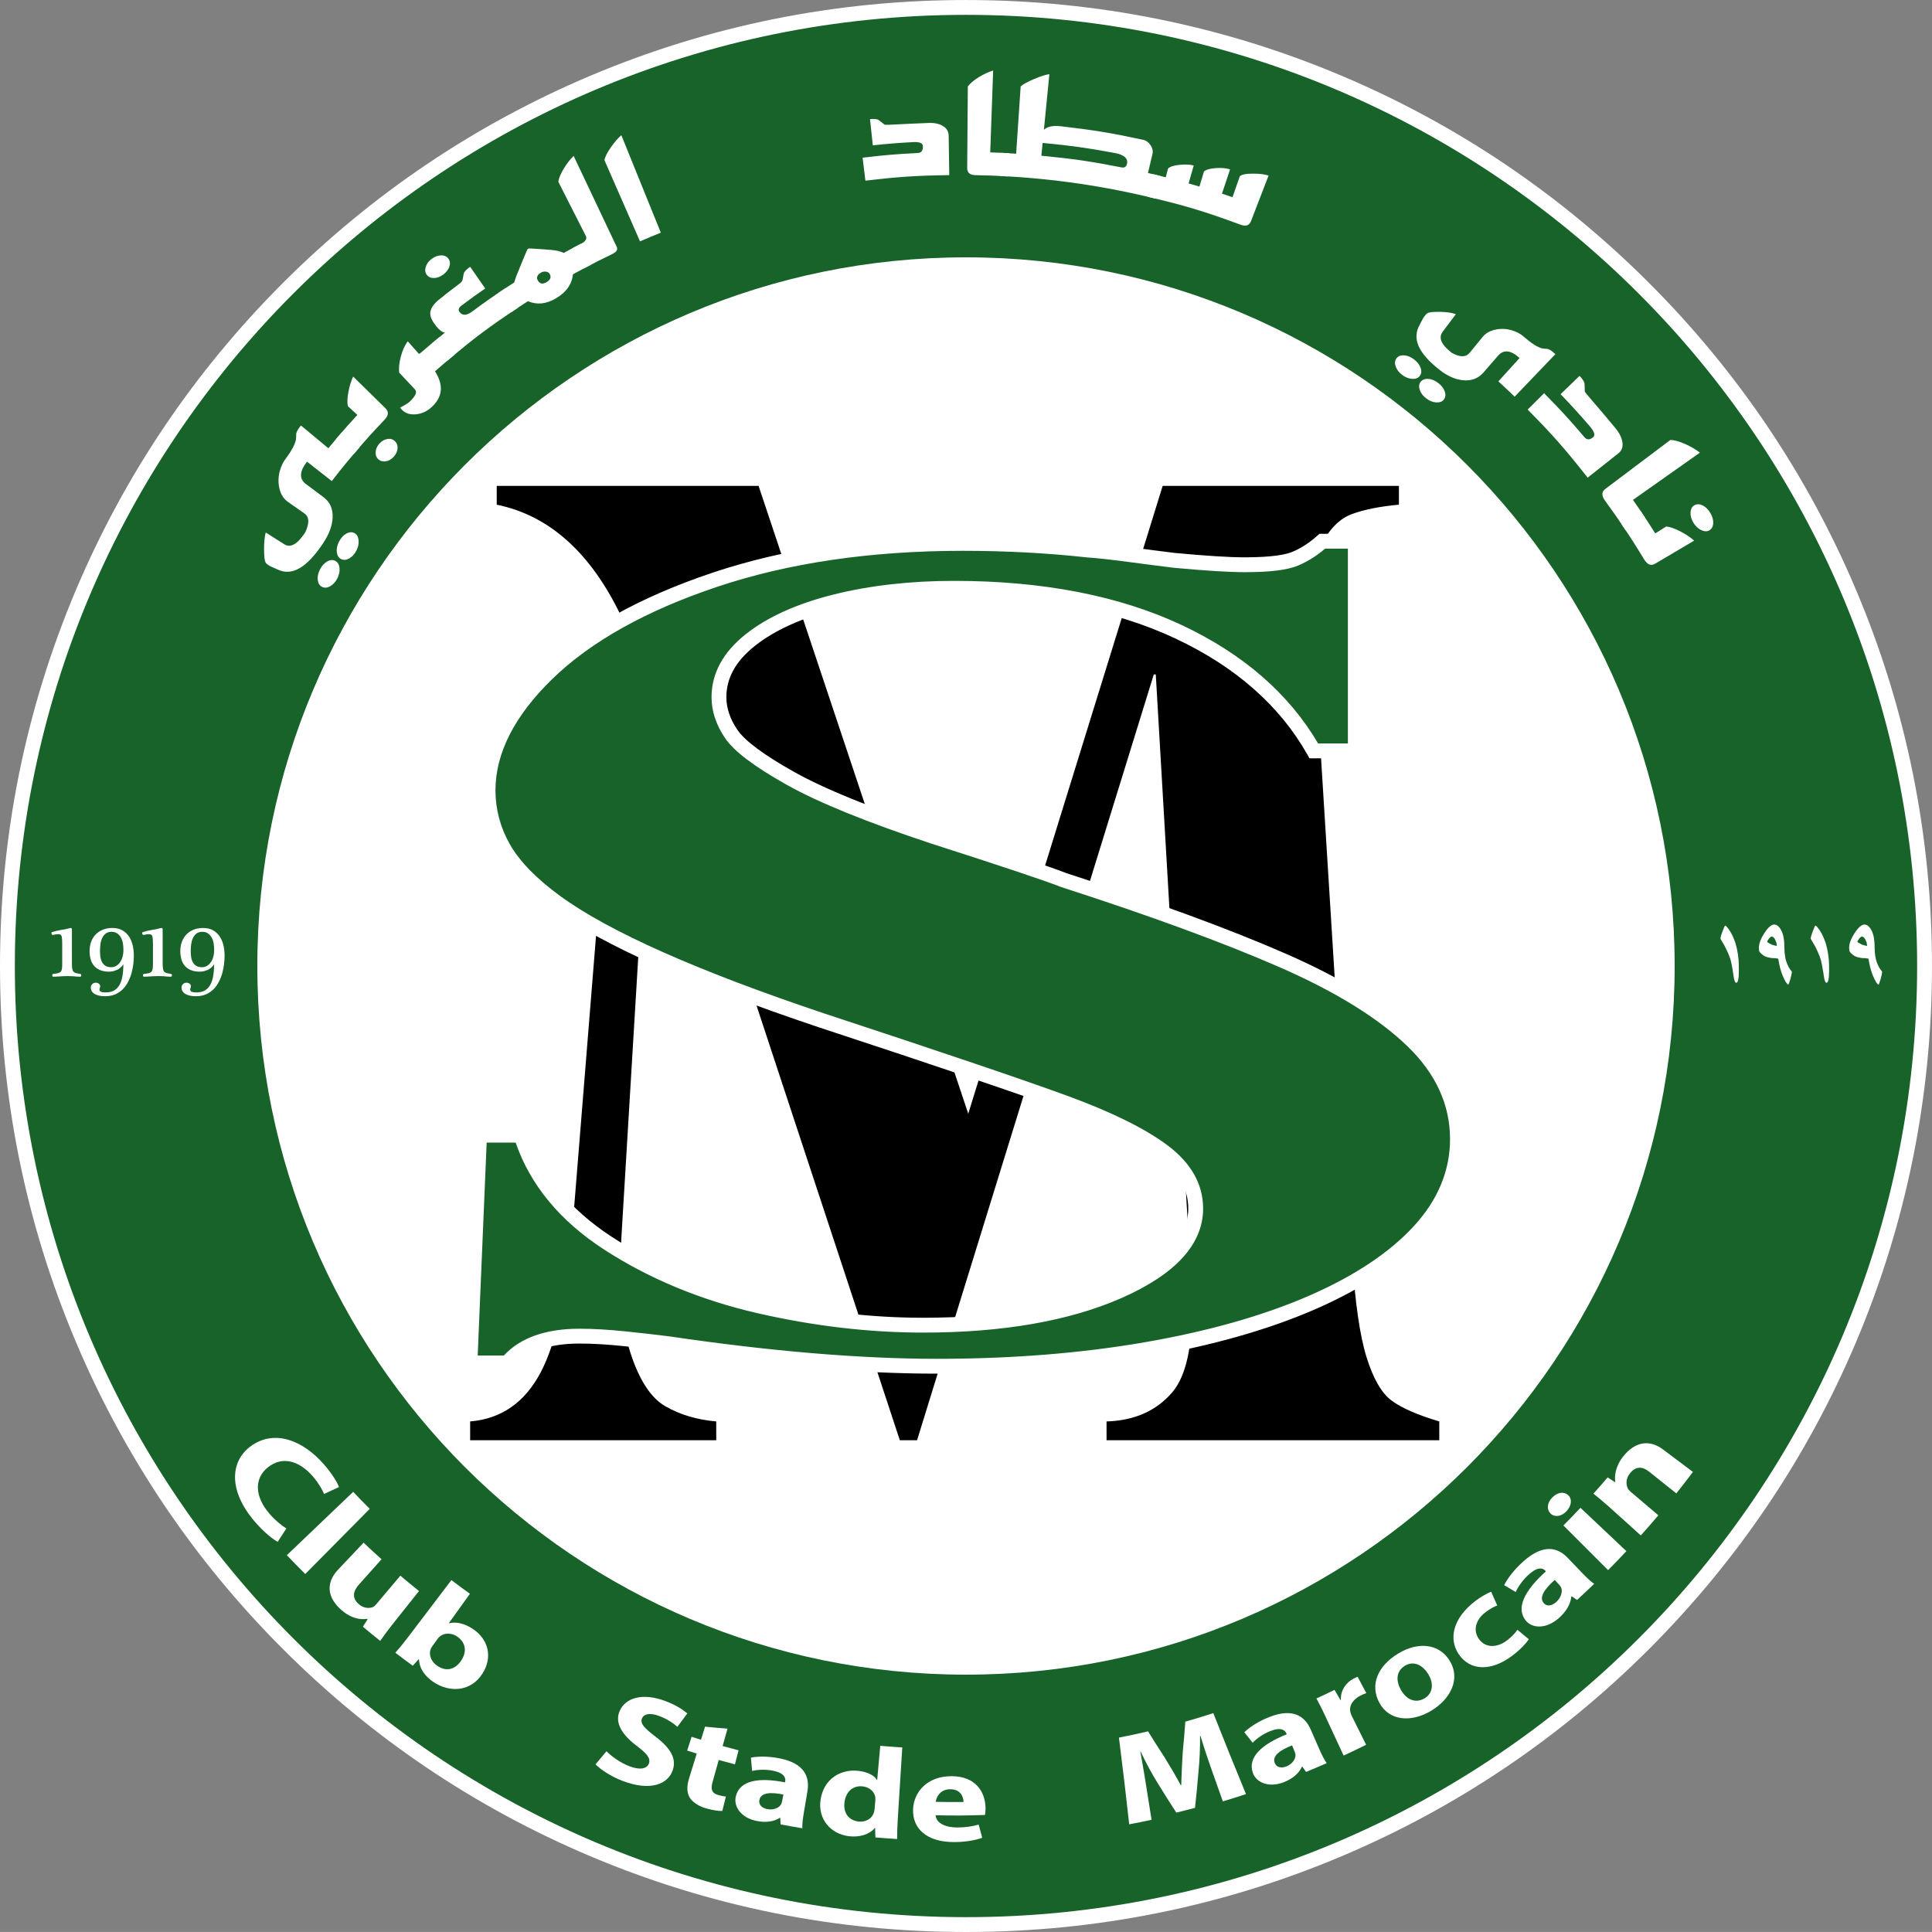 <svg xmlns="http://www.w3.org/2000/svg" xmlns:xlink="http://www.w3.org/1999/xlink" viewBox="0 0 400.31 400.3" version="1.1">
<rect x="0" y="0" width="400.31" height="400.3" fill="#808080" stroke="none"/>
<defs>
<clipPath id="clip1">
  <path d="M 0 0 L 400.309 0 L 400.309 400.309 L 0 400.309 Z M 0 0 "></path>
</clipPath>
</defs>
<g id="surface1">
<path style=" stroke:none;fill-rule:nonzero;fill:rgb(9%,38.799%,16.1%);fill-opacity:1;" d="M 200.156 398.773 C 90.637 398.773 1.539 309.672 1.539 200.156 C 1.539 90.641 90.637 1.539 200.156 1.539 C 309.672 1.539 398.77 90.641 398.77 200.156 C 398.77 309.672 309.672 398.773 200.156 398.773 "></path>
<g clip-path="url(#clip1)" clip-rule="nonzero">
<path style=" stroke:none;fill-rule:nonzero;fill:rgb(100%,100%,100%);fill-opacity:1;" d="M 200.152 0.004 C 173.137 0.004 146.922 5.293 122.242 15.73 C 98.41 25.812 77.004 40.246 58.625 58.625 C 40.242 77.008 25.812 98.41 15.73 122.246 C 5.293 146.926 0 173.137 0 200.156 C 0 227.176 5.293 253.387 15.73 278.066 C 25.812 301.898 40.242 323.305 58.625 341.688 C 77.004 360.066 98.41 374.496 122.242 384.578 C 146.922 395.02 173.137 400.309 200.152 400.309 C 227.172 400.309 253.387 395.02 278.062 384.578 C 301.898 374.496 323.305 360.066 341.684 341.688 C 360.066 323.305 374.496 301.898 384.578 278.066 C 395.016 253.387 400.309 227.176 400.309 200.156 C 400.309 173.137 395.016 146.926 384.578 122.246 C 374.496 98.41 360.066 77.008 341.684 58.625 C 323.305 40.246 301.898 25.812 278.062 15.73 C 253.387 5.293 227.172 0.004 200.152 0.004 M 200.152 3.078 C 308.996 3.078 397.23 91.312 397.23 200.156 C 397.23 309 308.996 397.234 200.152 397.234 C 91.312 397.234 3.074 309 3.074 200.156 C 3.074 91.312 91.312 3.078 200.152 3.078 "></path>
</g>
<path style=" stroke:none;fill-rule:nonzero;fill:rgb(100%,100%,100%);fill-opacity:1;" d="M 346.988 200.156 C 346.988 281.25 281.246 346.988 200.156 346.988 C 119.059 346.988 53.32 281.25 53.32 200.156 C 53.32 119.062 119.059 53.32 200.156 53.32 C 281.246 53.32 346.988 119.062 346.988 200.156 "></path>
<path style=" stroke:none;fill-rule:nonzero;fill:rgb(0%,0%,0%);fill-opacity:1;" d="M 289.855 100.676 L 289.855 104.57 C 285.91 104.93 282.664 105.574 280.117 106.516 C 277.566 107.453 275.441 109.602 273.742 112.961 C 272.043 116.316 271.43 121.305 271.906 127.93 L 280.168 260.695 C 280.777 270.004 281.781 276.871 283.176 281.301 C 284.57 285.73 286.301 288.711 288.379 290.23 C 290.449 291.754 293.73 293.184 298.219 294.523 L 298.219 298.418 L 229.277 298.418 L 229.277 294.523 C 235.055 294.348 239.594 292.332 242.895 288.484 C 246.188 284.637 247.496 277.027 246.82 265.66 L 239.477 139.742 L 239.066 139.742 L 190.016 298.418 L 186.445 298.418 L 135.859 144.977 L 135.453 144.977 L 128.824 255.191 C 128.145 266.02 128.723 274.32 130.559 280.094 C 132.395 285.867 134.824 289.625 137.852 291.371 C 140.875 293.117 144.395 294.168 148.406 294.523 L 148.406 298.418 L 97.414 298.418 L 97.414 294.523 C 103.871 293.988 108.75 290.59 112.047 284.32 C 115.344 278.059 117.57 267.633 118.727 253.043 L 128.824 127.93 C 122.504 114.594 113.867 106.809 102.922 104.57 L 102.922 100.676 L 157.176 100.676 L 200.621 230.758 L 240.902 100.676 "></path>
<path style=" stroke:none;fill-rule:nonzero;fill:rgb(9%,38.799%,16.1%);fill-opacity:1;" d="M 280.82 155.582 L 272.219 155.582 C 266.34 145.145 257.004 136.922 244.219 130.91 C 231.43 124.898 215.918 121.891 197.695 121.891 C 188.727 121.891 180.531 122.82 173.109 124.672 C 165.688 126.527 159.805 129.172 155.473 132.613 C 151.137 136.055 148.969 140.004 148.969 144.465 C 148.969 147.039 149.812 149.57 151.504 152.066 C 153.191 154.562 157.27 157.625 163.742 161.254 C 170.207 164.883 180.059 168.895 193.285 173.277 C 208.129 178.043 217.172 181.07 220.406 182.355 C 238.926 188.328 254.062 193.887 265.824 199.027 C 277.582 204.172 286.551 209.73 292.723 215.703 C 298.898 221.68 301.984 228.445 301.984 236.008 C 301.984 242.969 299.371 249.301 294.156 255.012 C 288.938 260.723 281.516 265.672 271.887 269.871 C 262.262 274.066 250.793 277.32 237.492 279.625 C 224.188 281.93 209.746 283.086 194.168 283.086 C 178.145 283.086 159.621 281.535 138.605 278.434 C 136.254 278.133 133.277 277.793 129.676 277.414 C 126.07 277.035 122.875 276.848 120.086 276.848 C 113.172 276.848 108.18 278.699 105.094 282.406 L 97.375 282.406 L 99.359 235.215 L 107.957 235.215 C 110.746 244.141 116.738 251.59 125.93 257.562 C 135.113 263.535 145.512 267.867 157.125 270.551 C 168.734 273.234 180.129 274.578 191.301 274.578 C 207.617 274.578 221.102 272.234 231.758 267.547 C 242.414 262.855 247.746 257.148 247.746 250.414 C 247.746 245.879 245.504 241.93 241.02 238.562 C 236.535 235.195 229.812 231.867 220.848 228.578 C 211.879 225.289 194.973 219.562 170.137 211.395 C 157.051 207.008 145.914 202.773 136.73 198.688 C 127.543 194.605 120.379 190.691 115.234 186.945 C 110.086 183.203 106.449 179.461 104.32 175.719 C 102.188 171.973 101.121 167.988 101.121 163.75 C 101.121 155.582 105.203 147.527 113.359 139.59 C 121.52 131.648 133.094 125.164 148.086 120.133 C 163.078 115.105 180.199 112.59 199.461 112.59 C 208.422 112.59 217.02 113.043 225.254 113.953 C 227.461 114.105 230.398 114.426 234.074 114.914 C 237.746 115.41 240.836 115.805 243.336 116.105 C 249.801 116.715 254.652 117.016 257.891 117.016 C 262.883 117.016 266.379 116.602 268.359 115.766 C 270.344 114.934 272.219 113.727 273.98 112.137 L 280.82 112.137 "></path>
<path style=" stroke:none;fill-rule:nonzero;fill:rgb(100%,100%,100%);fill-opacity:1;" d="M 120.086 275.309 C 122.91 275.309 126.188 275.504 129.836 275.883 C 133.422 276.262 136.438 276.605 138.801 276.91 C 159.684 279.988 178.301 281.547 194.168 281.547 C 209.582 281.547 224.07 280.391 237.23 278.109 C 250.348 275.836 261.801 272.59 271.273 268.461 C 280.656 264.367 287.977 259.492 293.02 253.973 C 297.949 248.578 300.449 242.535 300.449 236.008 C 300.449 228.914 297.488 222.453 291.652 216.809 C 285.645 210.992 276.746 205.484 265.207 200.438 C 253.539 195.336 238.305 189.742 219.934 183.816 C 216.645 182.516 207.555 179.473 192.812 174.742 C 179.543 170.344 169.512 166.258 162.988 162.598 C 156.242 158.812 152.066 155.648 150.23 152.93 C 148.371 150.188 147.43 147.34 147.43 144.465 C 147.43 139.531 149.812 135.141 154.516 131.406 C 159.004 127.848 165.133 125.078 172.738 123.18 C 180.246 121.305 188.645 120.355 197.695 120.355 C 216.066 120.355 231.938 123.438 244.871 129.52 C 257.574 135.488 267.066 143.738 273.109 154.043 L 279.281 154.043 L 279.281 113.676 L 274.562 113.676 C 272.801 115.184 270.918 116.363 268.953 117.184 C 266.766 118.105 263.145 118.555 257.887 118.555 C 254.609 118.555 249.664 118.242 243.191 117.641 C 240.645 117.332 237.551 116.934 233.871 116.441 C 230.25 115.957 227.312 115.637 225.148 115.488 C 216.949 114.582 208.328 114.129 199.461 114.129 C 180.465 114.129 163.344 116.641 148.574 121.594 C 133.871 126.523 122.383 132.949 114.434 140.688 C 106.621 148.293 102.66 156.051 102.66 163.75 C 102.66 167.695 103.668 171.469 105.656 174.957 C 107.668 178.492 111.195 182.105 116.141 185.703 C 121.172 189.363 128.309 193.262 137.355 197.281 C 146.465 201.332 157.66 205.59 170.621 209.934 C 195.355 218.066 212.434 223.855 221.379 227.137 C 230.438 230.461 237.355 233.891 241.941 237.332 C 246.812 240.988 249.285 245.391 249.285 250.414 C 249.285 257.781 243.594 264.016 232.379 268.953 C 221.578 273.703 207.754 276.113 191.301 276.113 C 180.059 276.113 168.441 274.746 156.781 272.051 C 145.047 269.336 134.383 264.898 125.09 258.852 C 116.008 252.945 109.871 245.516 106.844 236.754 L 100.836 236.754 L 98.977 280.867 L 104.395 280.867 C 107.801 277.18 113.074 275.309 120.086 275.309 M 194.168 284.621 C 178.148 284.621 159.383 283.055 138.383 279.957 C 136.07 279.66 133.078 279.32 129.516 278.945 C 125.977 278.57 122.801 278.383 120.086 278.383 C 113.688 278.383 109.039 280.07 106.273 283.391 L 105.812 283.945 L 95.77 283.945 L 97.883 233.68 L 109.09 233.68 L 109.426 234.758 C 112.094 243.289 117.93 250.527 126.766 256.273 C 135.758 262.121 146.09 266.422 157.473 269.055 C 168.91 271.699 180.289 273.039 191.301 273.039 C 207.328 273.039 220.73 270.715 231.141 266.137 C 241.137 261.738 246.207 256.449 246.207 250.414 C 246.207 246.355 244.211 242.879 240.098 239.789 C 235.75 236.531 229.094 233.242 220.316 230.023 C 211.41 226.754 194.363 220.98 169.656 212.855 C 156.59 208.477 145.305 204.184 136.105 200.094 C 126.859 195.984 119.535 191.98 114.328 188.191 C 109.031 184.336 105.211 180.395 102.984 176.477 C 100.73 172.52 99.586 168.238 99.586 163.75 C 99.586 155.188 103.859 146.688 112.289 138.484 C 120.574 130.422 132.453 123.758 147.598 118.676 C 162.68 113.617 180.129 111.055 199.461 111.055 C 208.438 111.055 217.176 111.516 225.422 112.422 C 227.594 112.57 230.594 112.898 234.277 113.391 C 237.941 113.883 241.023 114.277 243.52 114.578 C 249.855 115.172 254.703 115.477 257.887 115.477 C 263.832 115.477 266.539 114.863 267.766 114.348 C 269.578 113.59 271.324 112.461 272.953 110.992 L 273.395 110.598 L 282.355 110.598 L 282.355 157.121 L 271.316 157.121 L 270.879 156.336 C 265.184 146.234 255.996 138.145 243.562 132.305 C 231.039 126.414 215.609 123.43 197.695 123.43 C 188.895 123.43 180.75 124.348 173.48 126.164 C 166.309 127.957 160.566 130.531 156.426 133.816 C 152.441 136.98 150.504 140.465 150.504 144.465 C 150.504 146.711 151.27 148.98 152.777 151.203 C 154.32 153.488 158.266 156.418 164.492 159.914 C 170.848 163.48 180.699 167.484 193.77 171.816 C 208.562 176.566 217.719 179.633 220.973 180.926 C 239.348 186.848 254.676 192.477 266.441 197.617 C 278.316 202.812 287.52 208.527 293.793 214.598 C 300.246 220.848 303.523 228.051 303.523 236.008 C 303.523 243.328 300.754 250.07 295.293 256.047 C 289.953 261.891 282.285 267.016 272.504 271.281 C 262.805 275.508 251.113 278.824 237.754 281.141 C 224.422 283.449 209.758 284.621 194.168 284.621 "></path>
<path style=" stroke:none;fill-rule:nonzero;fill:rgb(100%,100%,100%);fill-opacity:1;" d="M 74.469 92.707 C 72.121 95.414 70.977 96.809 68.746 99.68 C 66.691 98.07 65.664 97.266 63.609 95.652 C 62.043 97.672 61.977 99.234 63.355 100.266 C 64.832 101.367 65.566 101.922 67.039 103.023 C 68.398 104.035 69.012 105.465 68.918 107.281 C 68.832 109 68.152 110.766 66.898 112.637 C 63.613 117.535 60.559 119.457 57.512 118 C 56.871 117.695 55.586 117.246 55.105 116.676 C 54.797 116.312 54.715 115.016 54.711 113.676 C 54.711 112.332 54.828 111.215 55.055 110.328 C 56.59 111.305 57.359 111.789 58.895 112.766 C 60.191 113.59 61.602 112.77 63.191 110.391 C 63.293 110.238 63.414 109.965 63.555 109.57 C 64.098 108.066 63.965 107.012 63.094 106.398 C 61.707 105.43 61.016 104.941 59.633 103.973 C 58.602 103.25 57.977 102.098 57.77 100.527 C 57.559 98.902 57.887 97.301 58.703 95.781 C 59.047 95.141 60.645 93.332 61.227 91.473 C 61.434 90.809 61.336 89.984 61.391 89.781 C 61.508 89.344 61.824 88.797 62.352 88.156 C 64.625 90.047 65.762 90.988 68.035 92.879 C 69.148 91.527 69.715 90.859 70.855 89.543 C 72.301 90.809 73.023 91.441 74.469 92.707 "></path>
<path style=" stroke:none;fill-rule:nonzero;fill:rgb(100%,100%,100%);fill-opacity:1;" d="M 81.816 91.391 C 82.234 91.785 82.418 92.293 82.375 92.91 C 82.328 93.527 82.066 94.102 81.586 94.633 C 81.105 95.164 80.566 95.484 79.961 95.586 C 79.352 95.684 78.836 95.547 78.402 95.168 C 77.988 94.801 77.793 94.301 77.836 93.66 C 77.871 93.027 78.129 92.441 78.605 91.914 C 79.09 91.379 79.645 91.059 80.266 90.957 C 80.887 90.855 81.402 91.004 81.816 91.391 M 79.895 84.621 C 80.594 85.312 80.516 86.094 79.664 86.988 C 77.062 89.719 75.789 91.133 73.316 94.051 C 71.859 92.801 71.129 92.176 69.668 90.926 C 71.387 88.898 72.262 87.91 74.039 85.973 C 73.254 85.242 72.863 84.879 72.078 84.152 C 71.914 83.441 71.953 82.441 72.199 81.152 C 72.434 79.93 72.762 78.883 73.176 78.02 C 75.863 80.66 77.207 81.98 79.895 84.621 "></path>
<path style=" stroke:none;fill-rule:nonzero;fill:rgb(100%,100%,100%);fill-opacity:1;" d="M 94.094 73.562 C 92.496 74.879 91.703 75.551 90.137 76.93 C 91.949 79.797 91.719 82.207 89.484 84.309 C 88.539 85.199 87.465 85.707 86.242 85.836 C 85.02 85.965 84.039 85.672 83.309 84.938 C 83.266 84.891 82.914 84.504 82.918 84.484 C 82.953 84.371 84.258 83.84 84.949 83.168 C 86.117 82.035 86.469 81.223 85.988 80.703 C 84.672 79.301 84.02 78.598 82.703 77.191 C 82.609 76.301 82.711 75.207 83.039 73.934 C 83.391 72.57 83.891 71.492 84.496 70.719 C 85.395 71.734 85.844 72.242 86.742 73.262 C 86.82 73.348 86.984 73.277 87.242 73.051 C 88.75 71.742 89.512 71.102 91.051 69.844 C 92.27 71.328 92.879 72.074 94.094 73.562 "></path>
<path style=" stroke:none;fill-rule:nonzero;fill:rgb(100%,100%,100%);fill-opacity:1;" d="M 92.918 53.609 C 93.254 54.078 93.312 54.625 93.105 55.25 C 92.895 55.875 92.473 56.418 91.844 56.887 C 91.211 57.355 90.574 57.594 89.926 57.605 C 89.277 57.621 88.777 57.398 88.43 56.941 C 88.09 56.5 88.02 55.957 88.215 55.309 C 88.406 54.66 88.816 54.102 89.441 53.641 C 90.086 53.16 90.746 52.922 91.414 52.914 C 92.082 52.906 92.582 53.141 92.918 53.609 M 107.41 63.699 C 101.293 67.762 98.324 69.98 92.613 74.797 C 91.379 73.324 90.762 72.586 89.527 71.113 C 90.586 70.219 91.117 69.781 92.191 68.914 C 91.664 68.867 91.074 68.441 90.418 67.633 C 89.586 66.605 89.16 65.727 89.145 64.996 C 89.129 64.012 89.793 62.977 91.148 61.926 C 91.523 61.637 91.707 61.492 92.082 61.207 C 91.457 61.684 92.328 60.934 94.738 59.141 C 95.098 58.875 95.59 58.527 95.75 58.211 C 95.938 57.848 95.965 57.113 96.105 56.645 C 96.223 56.254 96.699 55.777 97.418 55.277 C 98.664 57.074 99.285 57.973 100.535 59.77 C 98.562 61.141 97.59 61.844 95.66 63.289 C 95.031 63.758 94.887 64.215 95.219 64.648 C 95.816 65.441 96.688 65.398 97.84 64.547 C 100.562 62.527 101.949 61.559 104.754 59.695 C 105.816 61.297 106.348 62.098 107.41 63.699 "></path>
<path style=" stroke:none;fill-rule:nonzero;fill:rgb(100%,100%,100%);fill-opacity:1;" d="M 113.883 56.738 C 113.734 56.484 113.477 56.332 113.105 56.281 C 112.738 56.23 112.395 56.301 112.078 56.492 C 111.281 56.969 111.082 57.531 111.473 58.176 C 111.879 58.836 112.469 58.93 113.254 58.457 C 114.062 57.977 114.273 57.406 113.883 56.738 M 122.578 54.777 C 121.023 55.582 120.254 55.992 118.719 56.84 C 118.492 58.914 117.344 60.535 115.25 61.785 C 113.219 63 111.289 63.215 109.395 62.406 C 107.992 63.305 107.297 63.766 105.918 64.703 C 104.836 63.113 104.297 62.32 103.215 60.73 C 104.543 59.828 105.211 59.383 106.555 58.516 C 106.613 58.113 107.207 56.57 108.301 53.953 C 108.938 52.43 109.289 51.605 109.348 51.57 C 109.465 51.5 109.645 51.473 109.891 51.484 C 111.656 51.582 112.535 51.645 114.277 51.789 C 115.367 51.891 116.211 52.098 116.805 52.406 C 118.219 51.633 118.93 51.254 120.359 50.512 C 121.246 52.219 121.691 53.07 122.578 54.777 "></path>
<path style=" stroke:none;fill-rule:nonzero;fill:rgb(100%,100%,100%);fill-opacity:1;" d="M 118.859 32.305 C 122.438 39.855 124.223 43.633 127.797 51.184 C 128.059 51.734 127.738 52.215 126.848 52.645 C 124.504 53.773 123.34 54.359 121.035 55.586 C 120.129 53.891 119.676 53.043 118.77 51.348 C 119.547 50.934 119.934 50.73 120.711 50.332 C 121.414 49.875 121.641 49.391 121.379 48.879 C 119.102 44.395 117.961 42.152 115.684 37.664 C 115.781 36.922 116.172 35.992 116.84 34.895 C 117.461 33.875 118.133 33.004 118.859 32.305 "></path>
<path style=" stroke:none;fill-rule:nonzero;fill:rgb(100%,100%,100%);fill-opacity:1;" d="M 136.922 48.211 C 135.188 48.902 134.328 49.266 132.609 50.008 C 129.66 43.277 128.188 39.91 125.238 33.18 C 125.355 32.523 125.805 31.629 126.59 30.504 C 127.305 29.473 128.027 28.633 128.742 28.008 C 132.016 36.09 133.648 40.129 136.922 48.211 "></path>
<path style=" stroke:none;fill-rule:nonzero;fill:rgb(100%,100%,100%);fill-opacity:1;" d="M 196.688 36.285 C 189.723 36.387 186.234 36.617 179.309 37.434 C 179.078 35.527 178.965 34.574 178.734 32.668 C 183.312 32.129 185.609 31.934 190.211 31.695 C 190.926 31.66 191.262 31.184 191.219 30.258 C 191.191 29.645 190.504 29.367 189.16 29.445 C 185.828 29.633 184.164 29.766 180.844 30.113 C 180.613 27.941 180.496 26.855 180.266 24.684 C 181.094 24.598 181.727 24.652 182.051 24.871 C 182.367 25.082 182.789 25.449 183.281 25.828 C 183.457 25.961 186.508 25.695 192.461 25.473 C 193.617 25.43 194.578 25.641 195.328 26.078 C 196.141 26.555 196.555 27.238 196.566 28.129 C 196.617 31.391 196.641 33.023 196.688 36.285 "></path>
<path style=" stroke:none;fill-rule:nonzero;fill:rgb(100%,100%,100%);fill-opacity:1;" d="M 208.84 36.547 C 206.156 36.391 204.812 36.344 202.121 36.293 C 200.969 36.273 200.395 35.781 200.402 34.797 C 200.453 28.047 200.48 24.672 200.531 17.918 C 200.961 17.305 201.715 16.66 202.809 15.988 C 203.828 15.363 204.824 14.902 205.781 14.609 C 205.539 21.395 205.418 24.789 205.176 31.574 C 206.758 31.629 207.547 31.664 209.121 31.754 C 209.008 33.672 208.953 34.629 208.84 36.547 "></path>
<path style=" stroke:none;fill-rule:nonzero;fill:rgb(100%,100%,100%);fill-opacity:1;" d="M 233.523 33.895 C 233.746 32.805 232.879 32.051 230.91 31.688 C 224.992 30.602 222.012 30.188 216.031 29.613 C 215.926 30.676 215.875 31.203 215.77 32.266 C 222.449 32.91 225.781 33.395 232.383 34.684 C 233.012 34.805 233.391 34.547 233.523 33.895 M 239.336 41.137 C 228.82 38.547 218.062 36.984 207.246 36.465 C 207.34 34.547 207.387 33.586 207.48 31.668 C 208.707 31.727 209.32 31.762 210.547 31.844 C 210.922 26.273 211.109 23.488 211.48 17.914 C 211.891 17.512 212.797 16.996 214.219 16.391 C 215.637 15.785 216.715 15.453 217.43 15.371 C 216.977 19.98 216.75 22.285 216.297 26.895 C 216.973 26.227 218.141 25.973 219.797 26.16 C 226.656 26.953 230.074 27.516 236.84 28.965 C 237.504 29.109 238.031 29.508 238.43 30.137 C 238.801 30.727 238.93 31.289 238.809 31.82 C 238.43 33.434 238.242 34.238 237.867 35.848 C 238.922 36.09 239.449 36.219 240.5 36.477 C 240.035 38.34 239.801 39.27 239.336 41.137 "></path>
<path style=" stroke:none;fill-rule:nonzero;fill:rgb(100%,100%,100%);fill-opacity:1;" d="M 259.219 45.797 C 258.867 46.715 258.148 46.965 257.055 46.562 C 249.48 43.77 245.613 42.609 237.797 40.762 C 238.246 38.895 238.469 37.961 238.918 36.094 C 239.973 36.344 240.496 36.473 241.547 36.738 C 241.734 36.016 241.824 35.656 242.012 34.938 C 242.371 34.539 243.195 34.266 244.484 34.145 C 245.66 34.035 246.617 34.09 247.34 34.293 C 246.914 35.777 246.699 36.52 246.273 38.004 C 247.172 38.258 247.621 38.391 248.52 38.656 C 248.895 37.41 249.086 36.785 249.461 35.539 C 249.887 35.148 250.727 34.902 251.977 34.824 C 253.156 34.75 254.129 34.848 254.871 35.094 C 254.199 37.105 253.863 38.113 253.191 40.125 C 254.066 40.414 254.504 40.562 255.375 40.863 C 255.98 39.129 256.285 38.258 256.891 36.523 C 257.273 36.156 258.215 35.973 259.695 35.98 C 261.051 35.984 262.113 36.117 262.848 36.375 C 261.398 40.145 260.672 42.027 259.219 45.797 "></path>
<path style=" stroke:none;fill-rule:nonzero;fill:rgb(100%,100%,100%);fill-opacity:1;" d="M 313.832 82.191 C 312.496 80.902 311.824 80.27 310.461 79.023 C 312.219 77.09 313.094 76.121 314.852 74.184 C 313.035 72.527 311.539 72.387 310.406 73.691 C 309.199 75.078 308.598 75.773 307.391 77.164 C 306.277 78.445 304.836 78.961 303.086 78.781 C 301.453 78.613 299.836 77.875 298.191 76.57 C 293.867 73.137 292.504 70.145 294.195 67.215 C 294.461 66.754 295.004 65.449 295.719 64.926 C 296.121 64.629 297.371 64.59 298.598 64.621 C 299.824 64.652 300.848 64.816 301.656 65.094 C 300.562 66.551 300.016 67.281 298.922 68.738 C 298 69.973 298.613 71.371 300.711 73.035 C 300.855 73.148 301.109 73.281 301.469 73.438 C 302.812 74.027 303.832 73.934 304.516 73.098 C 305.59 71.785 306.125 71.129 307.199 69.816 C 307.988 68.852 309.16 68.293 310.734 68.172 C 312.309 68.047 313.801 68.453 315.176 69.328 C 315.762 69.703 317.398 71.398 319.137 72.07 C 319.75 72.305 320.559 72.25 320.754 72.316 C 321.184 72.469 321.691 72.82 322.273 73.383 C 318.898 76.906 317.207 78.668 313.832 82.191 "></path>
<path style=" stroke:none;fill-rule:nonzero;fill:rgb(100%,100%,100%);fill-opacity:1;" d="M 328.961 98.973 C 324.246 92.969 321.75 90.148 316.531 84.863 C 317.895 83.504 318.574 82.828 319.934 81.473 C 323.383 84.965 325.059 86.785 328.301 90.586 C 328.805 91.176 329.406 91.176 330.113 90.574 C 330.578 90.18 330.344 89.418 329.391 88.312 C 327.031 85.578 325.824 84.254 323.355 81.676 C 324.926 80.156 325.711 79.395 327.281 77.879 C 327.895 78.52 328.273 79.086 328.312 79.492 C 328.355 79.887 328.344 80.469 328.367 81.117 C 328.379 81.344 330.605 83.734 334.734 88.73 C 335.535 89.703 336.008 90.664 336.156 91.582 C 336.316 92.574 336.051 93.355 335.355 93.906 C 332.797 95.934 331.516 96.945 328.961 98.973 "></path>
<path style=" stroke:none;fill-rule:nonzero;fill:rgb(100%,100%,100%);fill-opacity:1;" d="M 336.844 109.887 C 335.176 107.375 334.32 106.148 332.566 103.742 C 331.816 102.715 331.824 101.91 332.609 101.316 C 338.004 97.258 340.703 95.223 346.098 91.16 C 346.871 91.164 347.887 91.434 349.145 91.992 C 350.32 92.516 351.352 93.117 352.219 93.789 C 346.672 97.707 343.898 99.664 338.352 103.578 C 339.359 105.02 339.855 105.746 340.836 107.223 C 339.238 108.289 338.438 108.82 336.844 109.887 "></path>
<path style=" stroke:none;fill-rule:nonzero;fill:rgb(100%,100%,100%);fill-opacity:1;" d="M 354.184 109.879 C 353.707 110.16 353.148 110.145 352.504 109.844 C 351.859 109.539 351.324 109.039 350.895 108.344 C 350.457 107.633 350.25 106.934 350.273 106.23 C 350.297 105.531 350.543 105.027 351.02 104.727 C 351.504 104.414 352.062 104.398 352.699 104.684 C 353.336 104.969 353.887 105.48 354.34 106.219 C 354.797 106.961 355.008 107.688 354.977 108.387 C 354.945 109.09 354.68 109.586 354.184 109.879 M 342.922 116.812 C 342.078 117.312 341.316 116.988 340.633 115.855 C 338.805 112.848 337.863 111.379 335.918 108.512 C 337.504 107.43 338.297 106.887 339.883 105.805 C 341.145 107.664 341.762 108.605 342.973 110.523 C 343.879 109.949 344.328 109.664 345.23 109.09 C 345.977 109.148 346.953 109.484 348.164 110.105 C 349.309 110.699 350.27 111.34 351.023 112.02 C 347.785 113.938 346.164 114.895 342.922 116.812 "></path>
<path style=" stroke:none;fill-rule:nonzero;fill:rgb(100%,100%,100%);fill-opacity:1;" d="M 299.164 82.793 C 298.824 83.23 298.297 83.426 297.586 83.379 C 296.875 83.332 296.195 83.066 295.539 82.57 C 294.871 82.07 294.426 81.496 294.188 80.836 C 293.953 80.176 293.996 79.617 294.328 79.16 C 294.664 78.695 295.184 78.473 295.879 78.504 C 296.574 78.535 297.273 78.812 297.969 79.332 C 298.664 79.855 299.125 80.453 299.355 81.117 C 299.582 81.781 299.516 82.34 299.164 82.793 "></path>
<path style=" stroke:none;fill-rule:nonzero;fill:rgb(100%,100%,100%);fill-opacity:1;" d="M 294.164 77.91 C 293.824 78.348 293.297 78.543 292.59 78.496 C 291.879 78.449 291.199 78.184 290.539 77.688 C 289.875 77.188 289.426 76.613 289.191 75.953 C 288.953 75.293 289 74.734 289.328 74.277 C 289.668 73.812 290.184 73.594 290.879 73.621 C 291.578 73.652 292.273 73.93 292.969 74.449 C 293.664 74.973 294.129 75.57 294.355 76.234 C 294.586 76.898 294.52 77.457 294.164 77.91 "></path>
<path style=" stroke:none;fill-rule:nonzero;fill:rgb(100%,100%,100%);fill-opacity:1;" d="M 73.445 110.457 C 73.938 110.719 74.219 111.203 74.293 111.91 C 74.371 112.617 74.223 113.336 73.852 114.066 C 73.473 114.809 72.984 115.352 72.375 115.695 C 71.766 116.043 71.207 116.094 70.699 115.848 C 70.184 115.594 69.879 115.125 69.789 114.434 C 69.699 113.742 69.848 113.004 70.246 112.23 C 70.641 111.457 71.148 110.898 71.762 110.559 C 72.375 110.223 72.938 110.188 73.445 110.457 "></path>
<path style=" stroke:none;fill-rule:nonzero;fill:rgb(100%,100%,100%);fill-opacity:1;" d="M 69.496 116.223 C 69.988 116.48 70.27 116.969 70.344 117.676 C 70.422 118.387 70.277 119.102 69.902 119.832 C 69.523 120.574 69.035 121.113 68.426 121.461 C 67.816 121.809 67.258 121.859 66.75 121.613 C 66.234 121.359 65.93 120.891 65.84 120.199 C 65.75 119.508 65.902 118.77 66.297 117.996 C 66.691 117.223 67.199 116.664 67.812 116.324 C 68.426 115.988 68.988 115.953 69.496 116.223 "></path>
<path style=" stroke:none;fill-rule:nonzero;fill:rgb(100%,100%,100%);fill-opacity:1;" d="M 57.539 319.461 C 56.582 318.969 54.742 317.551 52.793 315.281 C 47.242 308.824 47.746 302.812 51.855 299.727 C 56.777 296.031 62.801 298.418 67.195 303.504 C 68.898 305.473 69.91 307.207 70.234 308.117 C 69.008 308.695 68.391 308.984 67.156 309.551 C 66.715 308.547 65.992 307.262 64.805 305.891 C 62.141 302.82 58.637 301.531 55.5 304.039 C 52.68 306.297 52.691 310.02 55.883 313.703 C 56.965 314.949 58.379 316.125 59.332 316.699 C 58.609 317.801 58.254 318.352 57.539 319.461 "></path>
<path style=" stroke:none;fill-rule:nonzero;fill:rgb(100%,100%,100%);fill-opacity:1;" d="M 73.18 309.109 C 74.535 310.543 75.223 311.246 76.613 312.629 C 71.266 318.031 68.594 320.734 63.246 326.137 C 61.703 324.602 60.941 323.82 59.434 322.234 C 64.93 316.984 67.68 314.359 73.18 309.109 "></path>
<path style=" stroke:none;fill-rule:nonzero;fill:rgb(100%,100%,100%);fill-opacity:1;" d="M 81.285 336.613 C 80.219 337.957 79.406 339.09 78.777 339.992 C 77.332 338.836 76.613 338.25 75.188 337.055 C 75.586 336.426 75.785 336.109 76.184 335.48 C 76.152 335.453 76.137 335.438 76.105 335.414 C 75.082 335.602 72.969 335.586 70.641 333.512 C 68.023 331.172 67.281 328.16 70.059 325.223 C 72.172 322.988 73.227 321.875 75.34 319.641 C 76.809 321.039 77.555 321.727 79.055 323.078 C 77.18 325.18 76.242 326.227 74.367 328.328 C 73.098 329.746 72.926 331.148 74.316 332.359 C 75.414 333.32 76.559 333.254 77.23 333 C 77.488 332.898 77.723 332.68 77.93 332.434 C 79.941 330.051 80.945 328.859 82.953 326.477 C 84.484 327.773 85.258 328.41 86.82 329.66 C 84.605 332.441 83.5 333.832 81.285 336.613 "></path>
<path style=" stroke:none;fill-rule:nonzero;fill:rgb(100%,100%,100%);fill-opacity:1;" d="M 89.531 341.156 C 89.375 341.375 89.266 341.59 89.195 341.805 C 88.836 342.891 89.324 344.27 90.559 345.129 C 92.383 346.395 94.262 346.023 95.566 344.062 C 96.691 342.367 96.648 340.422 94.734 339.094 C 93.629 338.324 92.125 338.273 91.172 339.039 C 90.98 339.195 90.812 339.371 90.656 339.59 C 90.207 340.219 89.98 340.531 89.531 341.156 M 81.918 342.445 C 82.496 341.805 83.504 340.59 84.395 339.418 C 88.051 334.605 89.879 332.203 93.531 327.391 C 95.055 328.551 95.82 329.121 97.367 330.23 C 95.625 332.66 94.754 333.875 93.012 336.305 C 93.035 336.32 93.043 336.328 93.066 336.344 C 94.488 335.98 96.246 336.344 98.059 337.574 C 101.176 339.691 102.125 343.344 99.992 346.727 C 97.488 350.699 92.965 350.672 89.758 348.48 C 88.125 347.359 86.887 345.785 86.816 343.82 C 86.797 343.805 86.785 343.797 86.762 343.781 C 86.27 344.32 86.02 344.594 85.527 345.133 C 84.074 344.078 83.352 343.539 81.918 342.445 "></path>
<path style=" stroke:none;fill-rule:nonzero;fill:rgb(100%,100%,100%);fill-opacity:1;" d="M 125.664 362.859 C 126.699 363.898 128.438 365.211 130.457 365.98 C 132.637 366.809 134.059 366.484 134.461 365.379 C 134.844 364.32 134.062 363.359 131.887 361.711 C 128.883 359.434 127.355 356.977 128.375 354.562 C 129.574 351.723 133.191 350.734 137.75 352.414 C 139.93 353.215 141.402 354.168 142.414 355.016 C 141.598 356.129 141.188 356.688 140.359 357.797 C 139.672 357.195 138.43 356.23 136.5 355.52 C 134.57 354.809 133.352 355.188 133.012 356.059 C 132.594 357.133 133.516 358.07 135.82 359.832 C 138.965 362.238 140.199 364.348 139.398 366.762 C 138.449 369.637 134.828 371.234 128.977 368.996 C 126.539 368.062 124.359 366.586 123.398 365.566 C 124.309 364.488 124.762 363.945 125.664 362.859 "></path>
<path style=" stroke:none;fill-rule:nonzero;fill:rgb(100%,100%,100%);fill-opacity:1;" d="M 150.742 358.172 C 150.34 359.617 150.137 360.34 149.73 361.781 C 151.047 362.148 151.707 362.324 153.031 362.664 C 152.73 363.824 152.578 364.406 152.277 365.566 C 150.934 365.219 150.262 365.043 148.922 364.668 C 148.41 366.496 148.156 367.406 147.645 369.23 C 147.219 370.754 147.469 371.578 148.938 371.969 C 149.547 372.133 150.039 372.207 150.406 372.246 C 150.109 373.438 149.961 374.039 149.664 375.23 C 148.961 375.27 147.754 375.094 146.355 374.711 C 144.766 374.27 143.566 373.441 142.984 372.57 C 142.312 371.559 142.238 370.219 142.785 368.453 C 143.414 366.41 143.73 365.383 144.363 363.34 C 143.57 363.094 143.172 362.973 142.383 362.719 C 142.75 361.578 142.934 361.008 143.301 359.863 C 144.078 360.113 144.465 360.234 145.246 360.473 C 145.582 359.387 145.746 358.848 146.086 357.762 C 147.949 357.953 148.883 358.035 150.742 358.172 "></path>
<path style=" stroke:none;fill-rule:nonzero;fill:rgb(100%,100%,100%);fill-opacity:1;" d="M 162.32 371.832 C 159.777 371.312 157.699 371.371 157.359 372.91 C 157.133 373.934 157.863 374.613 158.965 374.844 C 160.199 375.102 161.383 374.629 161.816 373.887 C 161.926 373.703 162 373.461 162.047 373.223 C 162.156 372.664 162.211 372.387 162.32 371.832 M 161.727 378.012 C 161.707 377.477 161.699 377.207 161.68 376.668 C 161.641 376.66 161.621 376.656 161.582 376.648 C 160.336 377.473 158.574 377.695 156.668 377.281 C 153.414 376.574 151.961 374.211 152.465 372.184 C 153.285 368.887 157.219 368.223 162.648 369.305 C 162.664 369.23 162.672 369.195 162.688 369.121 C 162.82 368.438 162.574 367.395 160.246 366.906 C 158.695 366.582 156.957 366.652 155.84 366.941 C 155.734 365.84 155.684 365.285 155.59 364.184 C 156.75 363.941 158.93 363.797 161.648 364.355 C 166.633 365.379 167.812 368.117 167.301 371.152 C 167 372.945 166.848 373.844 166.547 375.637 C 166.336 376.879 166.199 378.074 166.246 378.816 C 164.438 378.516 163.531 378.355 161.727 378.012 "></path>
<path style=" stroke:none;fill-rule:nonzero;fill:rgb(100%,100%,100%);fill-opacity:1;" d="M 181.363 373.133 C 181.383 372.922 181.387 372.613 181.363 372.406 C 181.246 371.344 180.223 370.293 178.742 370.137 C 176.566 369.91 175.23 371.406 174.977 373.453 C 174.703 375.656 175.871 377.207 177.934 377.426 C 179.379 377.578 180.578 376.828 180.996 375.762 C 181.105 375.484 181.18 375.184 181.211 374.84 C 181.27 374.156 181.305 373.816 181.363 373.133 M 186.953 362.07 C 186.574 368.094 186.383 371.109 186.004 377.133 C 185.91 378.602 185.879 380.156 185.891 381.043 C 184.09 380.93 183.188 380.863 181.387 380.711 C 181.359 379.934 181.348 379.547 181.32 378.77 C 181.297 378.77 181.281 378.766 181.254 378.766 C 180.105 380.141 178.059 380.707 175.961 380.469 C 172.098 380.027 169.43 376.918 170.023 372.91 C 170.668 368.559 174.211 366.512 177.828 366.918 C 179.688 367.125 181.086 367.816 181.691 368.781 C 181.715 368.785 181.73 368.785 181.754 368.789 C 182.008 365.965 182.137 364.551 182.391 361.727 C 184.215 361.887 185.129 361.957 186.953 362.07 "></path>
<path style=" stroke:none;fill-rule:nonzero;fill:rgb(100%,100%,100%);fill-opacity:1;" d="M 199.641 373.371 C 199.633 372.383 199.109 370.742 196.902 370.73 C 194.883 370.719 194.027 372.246 193.879 373.34 C 196.184 373.387 197.336 373.395 199.641 373.371 M 193.852 376.121 C 193.977 377.812 196.004 378.66 198.344 378.652 C 200.059 378.648 201.441 378.438 202.777 378.051 C 203.07 379.148 203.219 379.695 203.516 380.789 C 201.867 381.375 199.824 381.68 197.617 381.676 C 192.059 381.672 189 378.906 189.191 374.816 C 189.348 371.5 191.91 368.008 197.195 368.027 C 202.105 368.043 204.086 371.211 204.199 374.449 C 204.223 375.145 204.145 375.762 204.09 376.059 C 199.996 376.195 197.945 376.207 193.852 376.121 "></path>
<path style=" stroke:none;fill-rule:nonzero;fill:rgb(100%,100%,100%);fill-opacity:1;" d="M 251.059 366.73 C 250.34 364.684 249.496 362.195 248.742 359.684 C 248.703 359.695 248.688 359.699 248.648 359.711 C 248.684 362.102 248.555 364.816 248.324 367.082 C 248.078 370.078 247.934 371.578 247.605 374.582 C 246.059 374.996 245.285 375.191 243.734 375.574 C 242.125 373.09 241.34 371.844 239.793 369.332 C 238.621 367.434 237.34 365.086 236.34 362.895 C 236.316 362.898 236.305 362.902 236.281 362.906 C 236.688 365.312 237.195 368.051 237.523 370.281 C 237.961 372.992 238.18 374.348 238.605 377.059 C 236.754 377.457 235.828 377.645 233.969 378 C 233.172 370.805 232.746 367.215 231.844 360.035 C 234.262 359.555 235.469 359.297 237.871 358.73 C 239.211 360.891 239.895 361.965 241.285 364.102 C 242.434 365.969 243.645 367.98 244.652 369.906 C 244.688 369.895 244.707 369.891 244.746 369.879 C 244.82 367.703 244.918 365.215 245.059 363.098 C 245.305 360.547 245.41 359.27 245.594 356.723 C 247.926 356.059 249.086 355.707 251.398 354.961 C 254.062 361.688 255.414 365.043 258.164 371.734 C 256.258 372.367 255.297 372.668 253.375 373.246 C 252.445 370.641 251.98 369.34 251.059 366.73 "></path>
<path style=" stroke:none;fill-rule:nonzero;fill:rgb(100%,100%,100%);fill-opacity:1;" d="M 267.719 361.641 C 265.281 362.602 263.559 363.785 264.117 365.262 C 264.488 366.238 265.48 366.41 266.539 366 C 267.723 365.539 268.465 364.492 268.426 363.637 C 268.414 363.422 268.348 363.18 268.254 362.957 C 268.039 362.43 267.934 362.168 267.719 361.641 M 270.617 367.141 C 270.305 366.699 270.148 366.48 269.84 366.039 C 269.801 366.055 269.781 366.062 269.746 366.078 C 269.145 367.449 267.773 368.605 265.938 369.297 C 262.801 370.484 260.273 369.297 259.59 367.328 C 258.469 364.117 261.414 361.418 266.609 359.348 C 266.578 359.277 266.566 359.242 266.539 359.172 C 266.277 358.527 265.492 357.793 263.258 358.656 C 261.766 359.23 260.34 360.242 259.555 361.094 C 258.859 360.227 258.516 359.793 257.828 358.922 C 258.672 358.086 260.434 356.773 263.039 355.754 C 267.816 353.883 270.336 355.516 271.57 358.336 C 272.301 360.004 272.668 360.836 273.398 362.504 C 273.902 363.656 274.449 364.73 274.895 365.328 C 273.191 366.074 272.336 366.434 270.617 367.141 "></path>
<path style=" stroke:none;fill-rule:nonzero;fill:rgb(100%,100%,100%);fill-opacity:1;" d="M 274.695 355.785 C 273.887 354.035 273.297 352.922 272.766 351.926 C 274.273 351.23 275.023 350.875 276.516 350.141 C 277 350.977 277.242 351.395 277.727 352.234 C 277.773 352.211 277.797 352.199 277.84 352.176 C 277.719 350.117 279.055 348.547 280.379 347.855 C 280.773 347.648 280.969 347.543 281.305 347.43 C 282.02 348.781 282.379 349.457 283.098 350.812 C 282.758 350.93 282.359 351.082 281.871 351.336 C 280.258 352.176 279.512 353.445 279.785 354.707 C 279.844 354.977 279.961 355.281 280.102 355.57 C 281.285 357.945 281.879 359.137 283.059 361.516 C 281.203 362.438 280.27 362.883 278.395 363.75 C 276.914 360.562 276.176 358.973 274.695 355.785 "></path>
<path style=" stroke:none;fill-rule:nonzero;fill:rgb(100%,100%,100%);fill-opacity:1;" d="M 290.293 350.195 C 291.418 352.141 293.289 353.02 295.18 351.883 C 296.895 350.848 297.148 348.816 295.898 346.82 C 294.859 345.164 293.039 343.977 291.121 345.137 C 289.086 346.359 289.328 348.523 290.293 350.195 M 300.219 343.863 C 302.879 347.855 300.434 352.129 296.566 354.453 C 292.348 356.992 287.82 356.547 285.809 352.824 C 283.797 349.102 285.438 345.188 289.738 342.594 C 293.848 340.113 298.035 340.59 300.219 343.863 "></path>
<path style=" stroke:none;fill-rule:nonzero;fill:rgb(100%,100%,100%);fill-opacity:1;" d="M 316.766 339.652 C 316.227 340.492 314.988 341.812 313.371 343.039 C 308.973 346.379 304.605 346.199 302.277 342.793 C 300.113 339.633 300.984 335.324 305.684 331.73 C 306.715 330.941 307.957 330.203 308.973 329.805 C 309.48 330.945 309.734 331.52 310.23 332.668 C 309.633 332.871 308.812 333.277 307.766 334.082 C 305.664 335.691 305.195 337.93 306.461 339.641 C 307.879 341.562 310.281 341.402 312.301 339.852 C 313.281 339.098 313.941 338.371 314.414 337.691 C 315.352 338.477 315.82 338.871 316.766 339.652 "></path>
<path style=" stroke:none;fill-rule:nonzero;fill:rgb(100%,100%,100%);fill-opacity:1;" d="M 322.145 327.355 C 320.094 329.184 318.82 330.949 319.848 332.145 C 320.531 332.938 321.547 332.734 322.438 331.945 C 323.43 331.07 323.809 329.793 323.484 328.992 C 323.406 328.793 323.258 328.586 323.098 328.406 C 322.715 327.984 322.523 327.777 322.145 327.355 M 326.77 331.508 C 326.32 331.207 326.094 331.055 325.648 330.75 C 325.617 330.781 325.602 330.793 325.57 330.824 C 325.441 332.355 324.492 333.969 322.941 335.312 C 320.297 337.602 317.461 337.402 316.145 335.781 C 314 333.141 315.961 329.504 320.312 325.582 C 320.258 325.527 320.234 325.5 320.184 325.445 C 319.719 324.93 318.715 324.523 316.836 326.18 C 315.578 327.281 314.531 328.77 314.055 329.867 C 313.094 329.301 312.617 329.016 311.664 328.441 C 312.203 327.336 313.477 325.441 315.664 323.496 C 319.676 319.93 322.66 320.527 324.789 322.75 C 326.047 324.066 326.676 324.723 327.938 326.035 C 328.805 326.945 329.688 327.766 330.316 328.164 C 328.91 329.523 328.203 330.191 326.77 331.508 "></path>
<path style=" stroke:none;fill-rule:nonzero;fill:rgb(100%,100%,100%);fill-opacity:1;" d="M 333.195 325.328 C 329.488 321.629 327.637 319.777 323.934 316.078 C 325.363 314.637 326.07 313.906 327.469 312.414 C 331.277 316.008 333.184 317.805 336.988 321.395 C 335.488 322.996 334.73 323.781 333.195 325.328 M 324.934 309.797 C 325.754 310.547 325.688 311.973 324.535 313.168 C 323.43 314.312 322.035 314.375 321.266 313.598 C 320.453 312.789 320.516 311.434 321.621 310.293 C 322.723 309.148 324.078 309.012 324.934 309.797 "></path>
<path style=" stroke:none;fill-rule:nonzero;fill:rgb(100%,100%,100%);fill-opacity:1;" d="M 333.352 312.176 C 332.137 311.086 331.059 310.207 330.156 309.484 C 331.352 308.156 331.941 307.484 333.105 306.117 C 333.711 306.512 334.016 306.707 334.621 307.102 C 334.648 307.07 334.664 307.055 334.691 307.023 C 334.504 305.961 334.648 303.859 336.383 301.699 C 338.527 299.031 341.484 298.008 344.566 300.32 C 347.051 302.184 348.289 303.117 350.773 304.98 C 349.418 306.785 348.73 307.676 347.336 309.43 C 345.066 307.621 343.934 306.715 341.664 304.906 C 340.348 303.855 338.977 303.742 337.762 305.223 C 336.836 306.352 336.918 307.531 337.219 308.262 C 337.316 308.508 337.57 308.84 337.855 309.082 C 340.156 311.035 341.309 312.012 343.609 313.969 C 342.172 315.664 341.445 316.5 339.973 318.141 C 337.324 315.754 336 314.562 333.352 312.176 "></path>
<path style=" stroke:none;fill-rule:nonzero;fill:rgb(100%,100%,100%);fill-opacity:1;" d="M 14.902 199.531 C 14.902 200 14.918 200.371 14.957 200.641 C 14.988 200.914 15.066 201.129 15.191 201.285 C 15.312 201.441 15.484 201.551 15.715 201.613 C 15.941 201.68 16.254 201.738 16.656 201.797 C 16.711 201.812 16.758 201.848 16.793 201.902 C 16.828 201.961 16.844 202.023 16.836 202.098 C 16.828 202.168 16.809 202.234 16.773 202.289 C 16.738 202.348 16.691 202.375 16.633 202.375 C 16.504 202.375 16.367 202.371 16.215 202.363 C 16.066 202.355 15.906 202.348 15.734 202.332 C 15.492 202.305 15.238 202.281 14.977 202.27 C 14.711 202.254 14.414 202.246 14.09 202.246 C 13.461 202.246 12.867 202.27 12.312 202.312 C 12.07 202.324 11.844 202.34 11.629 202.352 C 11.414 202.367 11.207 202.375 11.008 202.375 C 10.949 202.375 10.906 202.348 10.879 202.289 C 10.852 202.234 10.832 202.168 10.824 202.098 C 10.82 202.023 10.832 201.961 10.867 201.902 C 10.902 201.848 10.957 201.812 11.027 201.797 C 11.473 201.754 11.816 201.695 12.066 201.625 C 12.316 201.555 12.504 201.441 12.621 201.285 C 12.742 201.129 12.82 200.914 12.848 200.641 C 12.875 200.371 12.891 200 12.891 199.531 L 12.891 195.551 C 12.891 194.781 12.848 194.258 12.762 193.98 C 12.676 193.699 12.457 193.562 12.098 193.562 C 11.973 193.562 11.801 193.578 11.598 193.605 C 11.391 193.633 11.164 193.668 10.922 193.711 C 10.793 193.711 10.711 193.629 10.676 193.465 C 10.641 193.301 10.672 193.191 10.773 193.133 C 11.129 193.02 11.461 192.93 11.766 192.855 C 12.074 192.785 12.371 192.727 12.656 192.684 C 12.898 192.641 13.16 192.598 13.445 192.547 C 13.73 192.496 14.074 192.414 14.473 192.301 C 14.758 192.23 14.902 192.312 14.902 192.559 "></path>
<path style=" stroke:none;fill-rule:nonzero;fill:rgb(100%,100%,100%);fill-opacity:1;" d="M 20.719 197.008 C 20.719 197.406 20.742 197.809 20.793 198.215 C 20.844 198.621 20.949 198.984 21.113 199.305 C 21.277 199.625 21.516 199.891 21.82 200.098 C 22.125 200.305 22.535 200.406 23.051 200.406 C 23.422 200.406 23.762 200.316 24.066 200.141 C 24.371 199.961 24.641 199.711 24.867 199.391 C 25.094 199.07 25.27 198.688 25.395 198.246 C 25.512 197.805 25.574 197.312 25.574 196.77 C 25.574 196.355 25.539 195.93 25.469 195.488 C 25.395 195.047 25.266 194.645 25.07 194.289 C 24.879 193.934 24.621 193.641 24.301 193.41 C 23.98 193.184 23.578 193.07 23.094 193.07 C 22.594 193.07 22.188 193.199 21.875 193.453 C 21.559 193.711 21.316 194.031 21.148 194.418 C 20.977 194.805 20.859 195.227 20.805 195.691 C 20.746 196.152 20.719 196.594 20.719 197.008 M 18.559 197.051 C 18.559 196.352 18.668 195.707 18.891 195.121 C 19.109 194.539 19.426 194.035 19.832 193.613 C 20.238 193.195 20.73 192.867 21.305 192.633 C 21.887 192.395 22.535 192.277 23.266 192.277 C 24.121 192.277 24.832 192.449 25.402 192.793 C 25.973 193.133 26.43 193.574 26.773 194.117 C 27.113 194.66 27.359 195.27 27.512 195.945 C 27.66 196.625 27.734 197.305 27.734 197.988 C 27.734 198.52 27.699 199.09 27.629 199.711 C 27.555 200.332 27.434 200.957 27.266 201.582 C 27.094 202.211 26.859 202.812 26.57 203.391 C 26.277 203.969 25.914 204.48 25.477 204.93 C 25.043 205.379 24.52 205.738 23.906 206.012 C 23.293 206.281 22.586 206.418 21.789 206.418 C 20.859 206.418 20.133 206.262 19.605 205.945 C 19.078 205.633 18.816 205.184 18.816 204.598 C 18.816 204.344 18.91 204.113 19.102 203.914 C 19.297 203.715 19.543 203.613 19.844 203.613 C 20.082 203.613 20.297 203.684 20.484 203.82 C 20.668 203.953 20.762 204.145 20.762 204.387 C 20.762 204.473 20.738 204.566 20.688 204.676 C 20.637 204.781 20.613 204.879 20.613 204.965 C 20.613 205.078 20.625 205.172 20.656 205.254 C 20.684 205.328 20.742 205.398 20.836 205.453 C 20.93 205.512 21.059 205.555 21.23 205.582 C 21.402 205.613 21.633 205.625 21.918 205.625 C 22.602 205.625 23.176 205.492 23.641 205.23 C 24.102 204.965 24.477 204.582 24.762 204.074 C 25.047 203.57 25.25 202.953 25.371 202.234 C 25.492 201.516 25.559 200.699 25.574 199.785 C 25.219 200.328 24.77 200.719 24.227 200.965 C 23.684 201.207 23.145 201.328 22.602 201.328 C 21.832 201.328 21.184 201.211 20.664 200.973 C 20.145 200.738 19.727 200.422 19.414 200.023 C 19.098 199.621 18.879 199.164 18.75 198.652 C 18.621 198.141 18.559 197.605 18.559 197.051 "></path>
<path style=" stroke:none;fill-rule:nonzero;fill:rgb(100%,100%,100%);fill-opacity:1;" d="M 33.703 199.531 C 33.703 200 33.719 200.371 33.758 200.641 C 33.793 200.914 33.871 201.129 33.992 201.285 C 34.113 201.441 34.285 201.551 34.516 201.613 C 34.742 201.68 35.055 201.738 35.457 201.797 C 35.512 201.812 35.559 201.848 35.594 201.902 C 35.629 201.961 35.645 202.023 35.641 202.098 C 35.629 202.168 35.609 202.234 35.574 202.289 C 35.539 202.348 35.492 202.375 35.434 202.375 C 35.305 202.375 35.168 202.371 35.02 202.363 C 34.867 202.355 34.707 202.348 34.535 202.332 C 34.293 202.305 34.039 202.281 33.777 202.27 C 33.516 202.254 33.219 202.246 32.891 202.246 C 32.262 202.246 31.672 202.27 31.113 202.312 C 30.871 202.324 30.645 202.34 30.43 202.352 C 30.215 202.367 30.012 202.375 29.809 202.375 C 29.754 202.375 29.711 202.348 29.68 202.289 C 29.652 202.234 29.637 202.168 29.629 202.098 C 29.621 202.023 29.637 201.961 29.672 201.902 C 29.707 201.848 29.762 201.812 29.832 201.797 C 30.273 201.754 30.617 201.695 30.867 201.625 C 31.117 201.555 31.305 201.441 31.426 201.285 C 31.547 201.129 31.621 200.914 31.648 200.641 C 31.676 200.371 31.691 200 31.691 199.531 L 31.691 195.551 C 31.691 194.781 31.648 194.258 31.562 193.98 C 31.477 193.699 31.258 193.562 30.902 193.562 C 30.773 193.562 30.605 193.578 30.398 193.605 C 30.191 193.633 29.965 193.668 29.723 193.711 C 29.594 193.711 29.516 193.629 29.477 193.465 C 29.441 193.301 29.473 193.191 29.574 193.133 C 29.93 193.02 30.262 192.93 30.57 192.855 C 30.875 192.785 31.172 192.727 31.457 192.684 C 31.699 192.641 31.961 192.598 32.25 192.547 C 32.531 192.496 32.875 192.414 33.273 192.301 C 33.559 192.23 33.703 192.312 33.703 192.559 "></path>
<path style=" stroke:none;fill-rule:nonzero;fill:rgb(100%,100%,100%);fill-opacity:1;" d="M 39.52 197.008 C 39.52 197.406 39.547 197.809 39.594 198.215 C 39.645 198.621 39.754 198.984 39.918 199.305 C 40.078 199.625 40.316 199.891 40.621 200.098 C 40.93 200.305 41.34 200.406 41.852 200.406 C 42.223 200.406 42.562 200.316 42.867 200.141 C 43.176 199.961 43.441 199.711 43.672 199.391 C 43.898 199.07 44.074 198.688 44.195 198.246 C 44.316 197.805 44.375 197.312 44.375 196.77 C 44.375 196.355 44.34 195.93 44.27 195.488 C 44.199 195.047 44.066 194.645 43.875 194.289 C 43.68 193.934 43.426 193.641 43.102 193.41 C 42.781 193.184 42.379 193.07 41.895 193.07 C 41.395 193.07 40.988 193.199 40.676 193.453 C 40.359 193.711 40.121 194.031 39.949 194.418 C 39.777 194.805 39.664 195.227 39.605 195.691 C 39.551 196.152 39.52 196.594 39.52 197.008 M 37.359 197.051 C 37.359 196.352 37.469 195.707 37.691 195.121 C 37.914 194.539 38.227 194.035 38.633 193.613 C 39.039 193.195 39.531 192.867 40.109 192.633 C 40.688 192.395 41.34 192.277 42.066 192.277 C 42.922 192.277 43.633 192.449 44.203 192.793 C 44.777 193.133 45.23 193.574 45.574 194.117 C 45.918 194.66 46.16 195.27 46.312 195.945 C 46.461 196.625 46.535 197.305 46.535 197.988 C 46.535 198.52 46.5 199.09 46.43 199.711 C 46.355 200.332 46.238 200.957 46.066 201.582 C 45.895 202.211 45.664 202.812 45.371 203.391 C 45.078 203.969 44.715 204.48 44.281 204.93 C 43.844 205.379 43.32 205.738 42.707 206.012 C 42.094 206.281 41.391 206.418 40.59 206.418 C 39.664 206.418 38.934 206.262 38.406 205.945 C 37.879 205.633 37.617 205.184 37.617 204.598 C 37.617 204.344 37.715 204.113 37.906 203.914 C 38.098 203.715 38.344 203.613 38.645 203.613 C 38.887 203.613 39.098 203.684 39.285 203.82 C 39.469 203.953 39.562 204.145 39.562 204.387 C 39.562 204.473 39.539 204.566 39.488 204.676 C 39.438 204.781 39.414 204.879 39.414 204.965 C 39.414 205.078 39.426 205.172 39.457 205.254 C 39.484 205.328 39.547 205.398 39.641 205.453 C 39.73 205.512 39.863 205.555 40.035 205.582 C 40.203 205.613 40.434 205.625 40.719 205.625 C 41.402 205.625 41.977 205.492 42.441 205.23 C 42.902 204.965 43.277 204.582 43.562 204.074 C 43.848 203.57 44.051 202.953 44.172 202.234 C 44.293 201.516 44.359 200.699 44.375 199.785 C 44.02 200.328 43.57 200.719 43.027 200.965 C 42.484 201.207 41.945 201.328 41.402 201.328 C 40.633 201.328 39.988 201.211 39.465 200.973 C 38.945 200.738 38.531 200.422 38.215 200.023 C 37.902 199.621 37.68 199.164 37.551 198.652 C 37.426 198.141 37.359 197.605 37.359 197.051 "></path>
<path style=" stroke:none;fill-rule:nonzero;fill:rgb(100%,100%,100%);fill-opacity:1;" d="M 360.281 199.965 L 360.281 200.383 L 360.293 201.145 C 360.293 201.984 360.246 202.582 360.16 202.934 C 360.09 203.402 359.941 203.637 359.719 203.637 C 359.566 203.637 359.422 203.34 359.277 202.742 C 359.109 201.613 358.961 200.695 358.824 199.992 C 358.691 199.289 358.57 198.809 358.469 198.555 C 358.277 198.016 358.082 197.527 357.883 197.09 C 357.684 196.652 357.5 196.281 357.336 195.98 L 356.488 194.535 L 356.5 194.262 L 356.594 193.906 C 356.648 193.715 356.699 193.555 356.738 193.43 C 356.809 193.238 356.863 193.086 356.902 192.977 C 357.184 192.211 357.367 191.816 357.453 191.793 C 357.562 191.746 357.848 192.047 358.301 192.695 C 358.754 193.344 359.184 194.25 359.59 195.418 C 359.793 196.109 359.961 196.871 360.09 197.703 C 360.215 198.535 360.281 199.285 360.281 199.965 "></path>
<path style=" stroke:none;fill-rule:nonzero;fill:rgb(100%,100%,100%);fill-opacity:1;" d="M 368.164 195.957 C 368.121 195.68 368.102 195.527 368.102 195.504 C 368.07 195.305 368.023 195.152 367.961 195.051 C 367.77 194.461 367.484 194.129 367.102 194.047 C 366.957 194.047 366.758 194.199 366.504 194.5 C 366.273 194.805 366.16 195.035 366.16 195.191 C 366.191 195.234 366.496 195.406 367.078 195.719 C 367.586 195.875 367.91 195.965 368.043 195.98 Z M 371.25 201.262 L 371.262 201.406 C 371.262 201.652 371.168 202.121 370.977 202.812 C 370.762 203.574 370.609 203.973 370.523 204.008 C 370.262 203.957 369.875 203.344 369.367 202.156 L 369.094 201.406 L 368.844 200.582 C 368.699 200.02 368.57 199.371 368.449 198.641 L 368.27 198.602 L 367.723 198.531 C 367.23 198.531 366.887 198.5 366.695 198.438 C 366.02 198.34 365.484 198.105 365.086 197.734 C 364.727 197.445 364.523 197.188 364.477 196.957 L 364.441 196.398 C 364.441 195.516 364.824 194.488 365.586 193.32 C 366.352 192.152 367.02 191.566 367.602 191.566 C 368.168 191.566 368.66 191.977 369.086 192.789 C 369.512 193.605 369.727 194.785 369.727 196.34 C 369.727 197.047 369.785 197.719 369.902 198.359 C 370.023 199 370.219 199.586 370.488 200.117 C 370.535 200.238 370.586 200.344 370.645 200.434 C 370.699 200.523 370.742 200.594 370.773 200.645 L 371.023 201.012 "></path>
<path style=" stroke:none;fill-rule:nonzero;fill:rgb(100%,100%,100%);fill-opacity:1;" d="M 378.98 199.965 L 378.98 200.383 L 378.992 201.145 C 378.992 201.984 378.949 202.582 378.859 202.934 C 378.789 203.402 378.645 203.637 378.422 203.637 C 378.27 203.637 378.121 203.34 377.98 202.742 C 377.812 201.613 377.66 200.695 377.523 199.992 C 377.391 199.289 377.27 198.809 377.168 198.555 C 376.977 198.016 376.781 197.527 376.582 197.09 C 376.383 196.652 376.203 196.281 376.035 195.98 L 375.188 194.535 L 375.199 194.262 L 375.297 193.906 C 375.352 193.715 375.398 193.555 375.438 193.43 C 375.508 193.238 375.562 193.086 375.605 192.977 C 375.883 192.211 376.066 191.816 376.152 191.793 C 376.266 191.746 376.547 192.047 377 192.695 C 377.453 193.344 377.883 194.25 378.289 195.418 C 378.496 196.109 378.664 196.871 378.789 197.703 C 378.914 198.535 378.98 199.285 378.98 199.965 "></path>
<path style=" stroke:none;fill-rule:nonzero;fill:rgb(100%,100%,100%);fill-opacity:1;" d="M 386.863 195.957 C 386.824 195.68 386.805 195.527 386.805 195.504 C 386.77 195.305 386.723 195.152 386.66 195.051 C 386.469 194.461 386.184 194.129 385.801 194.047 C 385.656 194.047 385.461 194.199 385.203 194.5 C 384.973 194.805 384.859 195.035 384.859 195.191 C 384.891 195.234 385.195 195.406 385.777 195.719 C 386.285 195.875 386.609 195.965 386.742 195.98 Z M 389.949 201.262 L 389.965 201.406 C 389.965 201.652 389.867 202.121 389.68 202.812 C 389.461 203.574 389.312 203.973 389.223 204.008 C 388.961 203.957 388.574 203.344 388.066 202.156 L 387.793 201.406 L 387.543 200.582 C 387.398 200.02 387.27 199.371 387.148 198.641 L 386.969 198.602 L 386.422 198.531 C 385.93 198.531 385.586 198.5 385.395 198.438 C 384.719 198.34 384.184 198.105 383.785 197.734 C 383.43 197.445 383.227 197.188 383.18 196.957 L 383.141 196.398 C 383.141 195.516 383.523 194.488 384.285 193.32 C 385.051 192.152 385.723 191.566 386.301 191.566 C 386.867 191.566 387.363 191.977 387.785 192.789 C 388.211 193.605 388.426 194.785 388.426 196.34 C 388.426 197.047 388.484 197.719 388.605 198.359 C 388.723 199 388.918 199.586 389.188 200.117 C 389.234 200.238 389.285 200.344 389.344 200.434 C 389.398 200.523 389.441 200.594 389.473 200.645 L 389.727 201.012 "></path>
</g>
</svg>